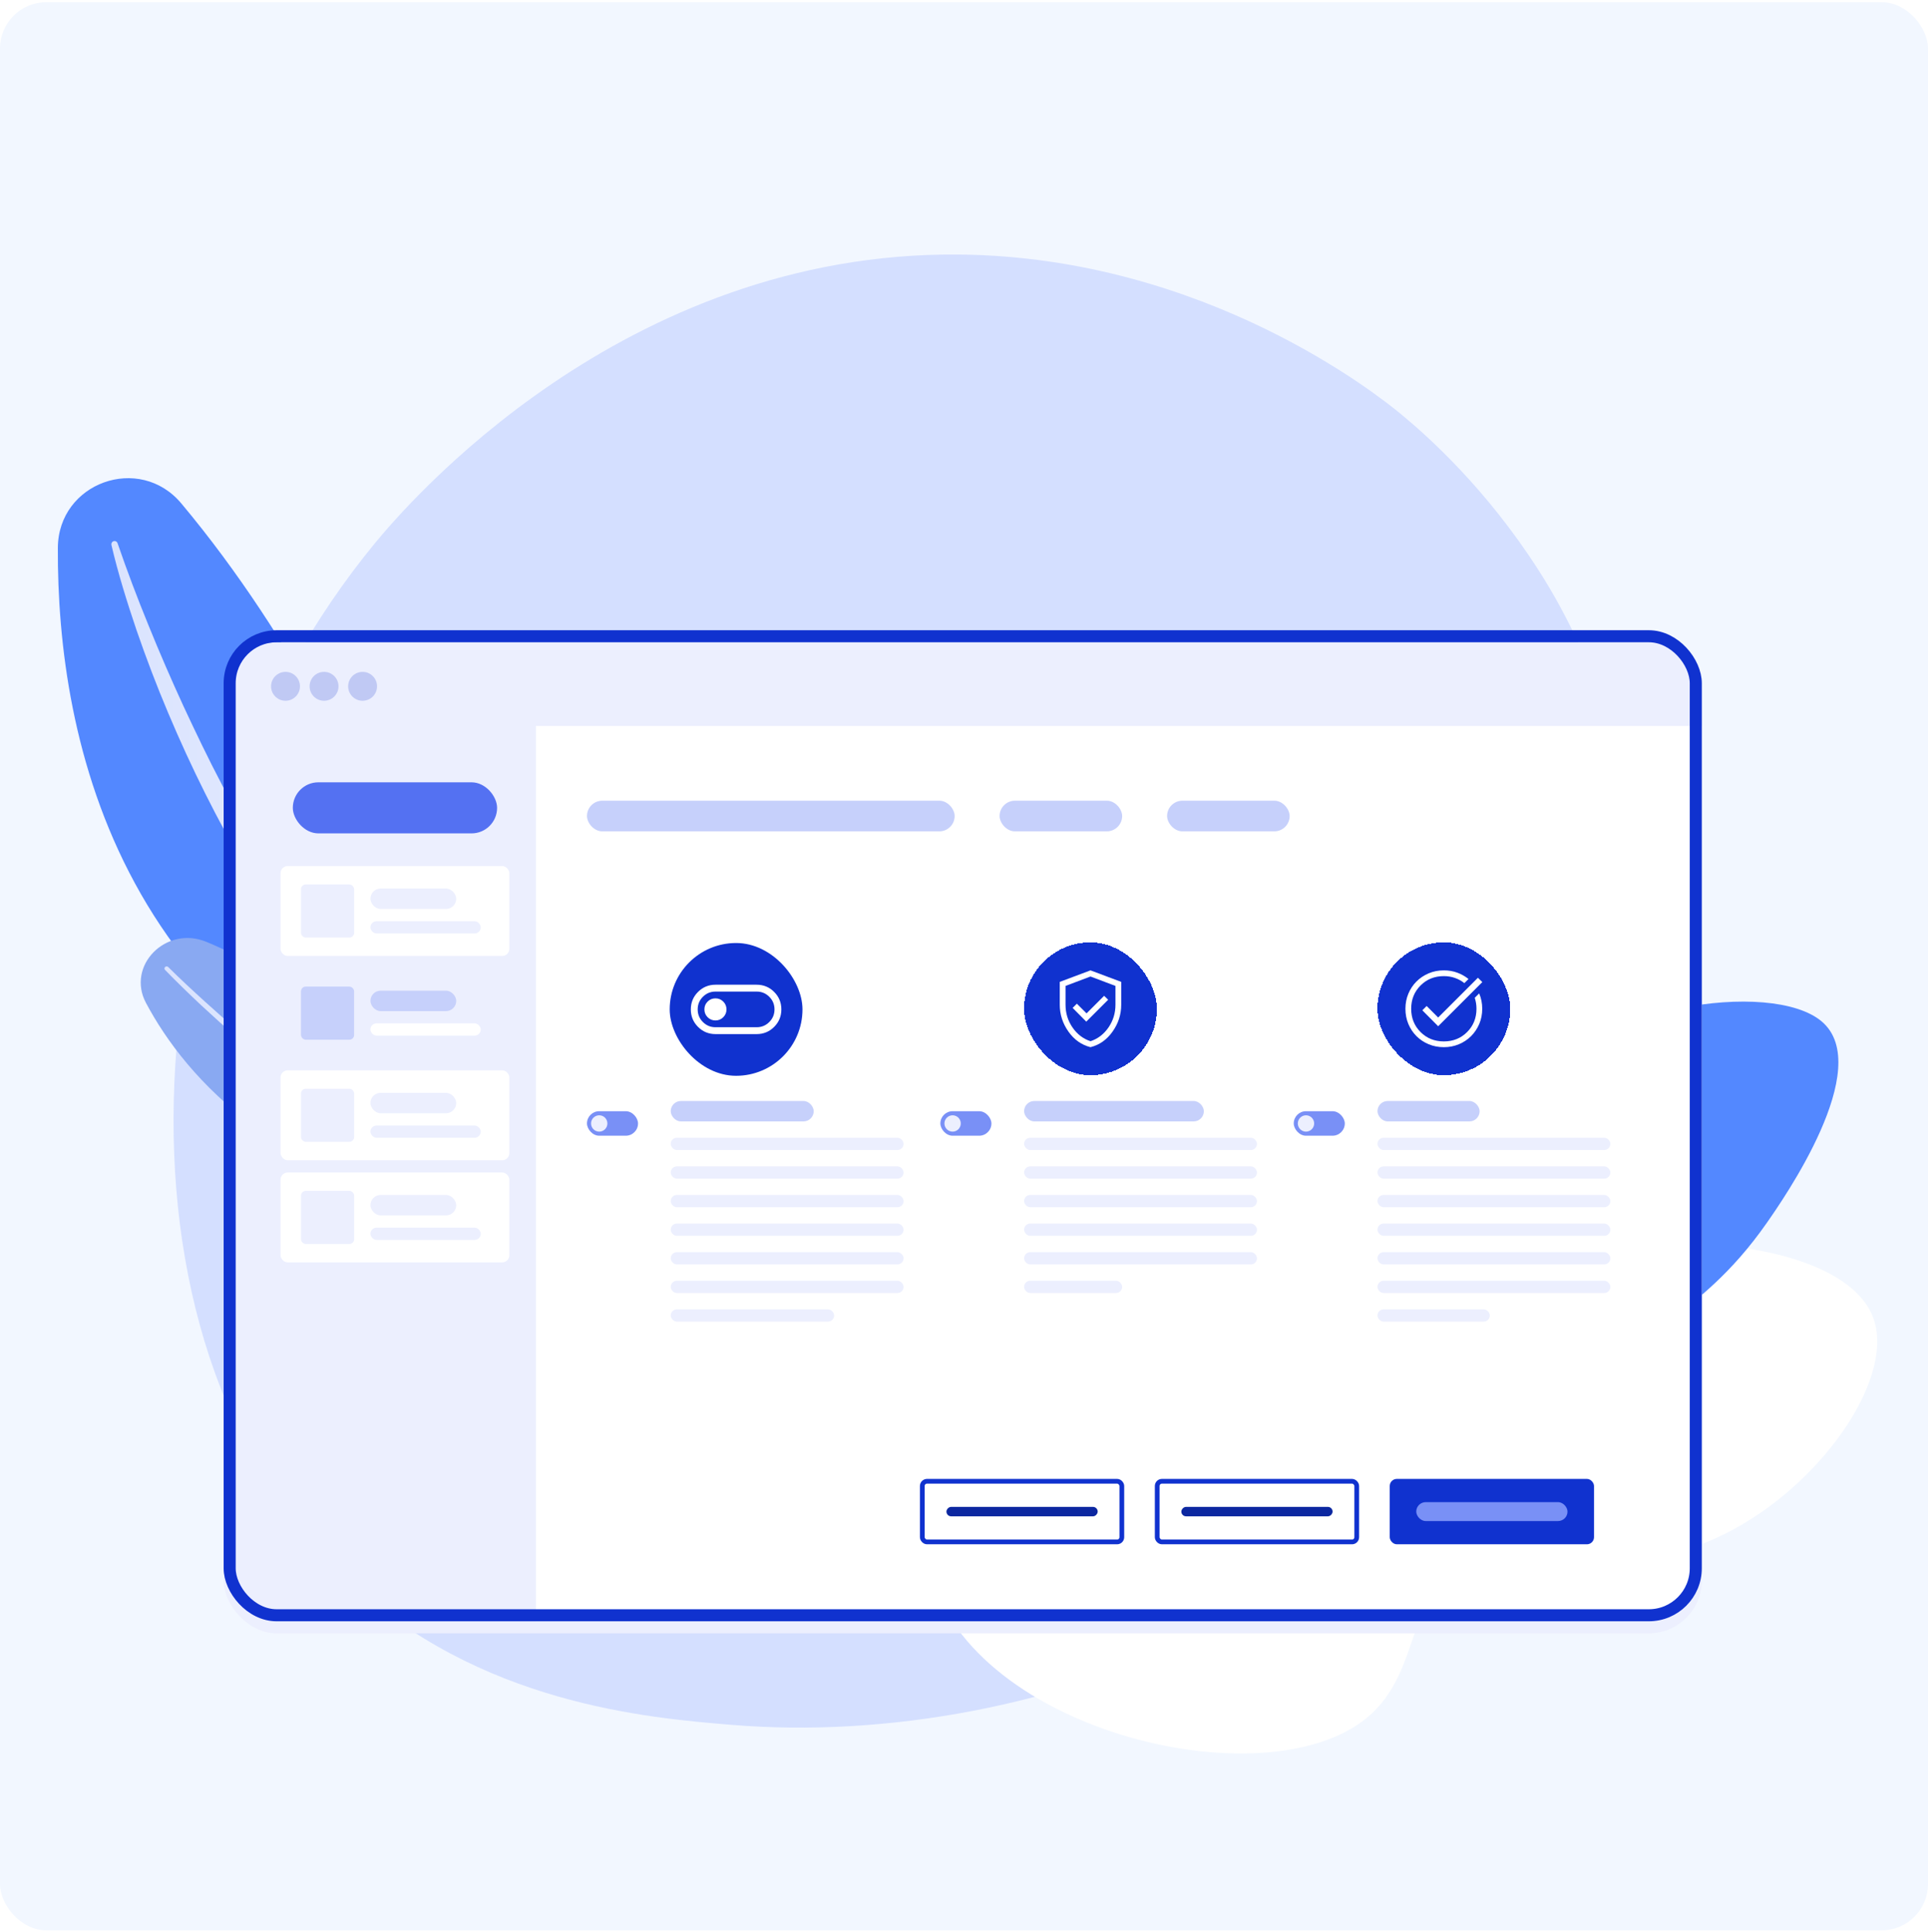 <svg width="500" height="501" viewBox="0 0 500 501" fill="none" xmlns="http://www.w3.org/2000/svg">
<g clip-path="url(#clip0_4015_24606)">
<rect y="0.571" width="500" height="500" rx="12" fill="#F2F7FF"/>
<path d="M410.011 325.002C371.417 415.16 269.54 453.884 189.718 447.281C167.923 445.478 124.072 441.851 89.831 409.49C24.077 347.344 34.203 217.441 97.15 140.961C105.256 131.113 161.366 65.126 248.802 66.009C312.818 66.655 357.75 102.797 363.213 107.299C370.115 112.987 385.338 126.503 399.057 147.946C431.293 198.329 434.127 268.662 410.01 325.002H410.011Z" fill="#D4DFFF"/>
<path d="M129.404 300.926C129.404 300.926 106.208 201.261 47.037 130.563C36.167 117.574 15.085 125.144 15.003 142.079C14.763 191.326 30.453 271.884 129.404 300.924V300.926Z" fill="#5388FF"/>
<path d="M28.895 141.319C30.654 148.807 32.938 156.111 35.394 163.371C37.891 170.613 40.613 177.782 43.599 184.843C49.559 198.97 56.398 212.746 64.217 225.966C68.148 232.562 72.238 239.069 76.658 245.357C78.821 248.533 81.157 251.587 83.423 254.687C85.788 257.717 88.116 260.773 90.618 263.691C100.405 275.535 111.394 286.416 123.464 295.863C123.824 296.144 124.345 296.083 124.626 295.723C124.892 295.383 124.851 294.903 124.544 294.613L124.535 294.604C113.472 284.168 103.221 272.983 93.97 260.998C91.608 258.044 89.43 254.944 87.147 251.929C84.978 248.829 82.741 245.776 80.677 242.606C79.644 241.022 78.549 239.479 77.536 237.881L74.465 233.106C73.453 231.508 72.484 229.883 71.488 228.273C70.487 226.666 69.53 225.033 68.581 223.396C66.638 220.147 64.785 216.845 62.923 213.549C61.117 210.22 59.31 206.892 57.58 203.519C54.05 196.813 50.777 189.975 47.572 183.098C44.407 176.204 41.377 169.243 38.532 162.2C35.654 155.174 32.958 148.049 30.494 140.883L30.485 140.859C30.335 140.426 29.867 140.198 29.434 140.347C29.03 140.485 28.804 140.912 28.898 141.319H28.895Z" fill="url(#paint0_linear_4015_24606)"/>
<path d="M129.483 317.672C129.483 317.672 95.591 261.372 53.457 244.211C43.011 239.958 32.723 250.43 37.854 260.07C48.274 279.643 72.773 307.453 129.483 317.672Z" fill="#89A9F2"/>
<path d="M42.802 251.51C45.864 254.671 49.021 257.714 52.221 260.726C53.84 262.214 55.458 263.704 57.092 265.175C58.742 266.63 60.373 268.107 62.038 269.545C68.689 275.318 75.551 280.867 82.604 286.194C86.102 288.891 89.729 291.429 93.307 294.027L98.784 297.785C99.698 298.409 100.608 299.041 101.532 299.652L104.329 301.452C111.719 306.35 119.453 310.762 127.244 315.048C127.515 315.196 127.863 315.109 128.021 314.851C128.177 314.597 128.09 314.271 127.825 314.119L127.81 314.111L122.064 310.784L119.191 309.121C118.241 308.552 117.311 307.959 116.37 307.377L110.728 303.895C108.87 302.703 107.034 301.477 105.187 300.269L102.42 298.451L99.696 296.575L94.255 292.815C90.7 290.217 87.095 287.677 83.62 284.979C80.097 282.341 76.654 279.606 73.208 276.877L68.107 272.705L63.071 268.462C61.394 267.045 59.753 265.592 58.092 264.158C56.447 262.709 54.819 261.243 53.189 259.776C49.947 256.832 46.727 253.851 43.636 250.78L43.628 250.773C43.41 250.557 43.052 250.55 42.823 250.757C42.599 250.96 42.589 251.298 42.797 251.512L42.802 251.51Z" fill="url(#paint1_linear_4015_24606)"/>
<path d="M240.797 405.715C234.302 373.597 268.485 333.174 292.01 335.398C307.906 336.901 308.628 356.896 327.54 361.464C351.686 367.297 364.702 338.127 403.149 326.974C435.869 317.485 478.877 323.406 485.759 341.618C492.962 360.684 462.533 398.389 429.972 403.455C408.797 406.75 397.745 394.526 382.092 402.591C363.93 411.946 369.415 433.245 354.399 445.523C327.427 467.58 249.386 448.204 240.793 405.714L240.797 405.715Z" fill="white"/>
<path d="M364.035 416.217C378.362 422.827 401.066 416.116 411.13 404.498C421.488 392.542 411.54 383.376 417.202 364.252C423.633 342.525 439.644 343.628 458.135 317.2C462.307 311.237 486.451 276.734 472.42 264.867C459.447 253.895 412.048 260.761 397.62 283.001C387.334 298.86 401.381 310.861 389.315 329.307C378.729 345.492 364.411 341.605 353.969 357.154C341.256 376.083 345.22 407.538 364.031 416.217L364.035 416.217Z" fill="#5388FF"/>
<g filter="url(#filter0_d_4015_24606)">
<rect x="58" y="163.429" width="383.339" height="256.999" rx="13.743" fill="#ECEFFE"/>
</g>
<path d="M138.987 188.266H441.339V406.686C441.339 414.276 435.186 420.429 427.596 420.429H138.987V188.266Z" fill="white"/>
<rect x="59.562" y="164.991" width="380.216" height="253.876" rx="12.181" stroke="#1032CF" stroke-width="3.123"/>
<g opacity="0.2">
<circle cx="74.044" cy="177.975" r="3.748" fill="#1032CF"/>
<circle cx="84.04" cy="177.975" r="3.748" fill="#1032CF"/>
<circle cx="94.034" cy="177.975" r="3.748" fill="#1032CF"/>
</g>
<rect x="72.762" y="304.046" width="59.331" height="23.309" rx="1.839" fill="white"/>
<rect x="78.06" y="308.815" width="13.773" height="13.773" rx="1.226" fill="#ECEFFE"/>
<rect x="96.07" y="309.874" width="22.249" height="5.297" rx="2.649" fill="#ECEFFE"/>
<rect x="96.07" y="318.35" width="28.606" height="3.178" rx="1.589" fill="#ECEFFE"/>
<rect x="72.762" y="251.072" width="59.331" height="23.309" rx="1.839" fill="#ECEFFE"/>
<rect x="78.06" y="255.84" width="13.773" height="13.773" rx="1.226" fill="#C6D0FB"/>
<rect x="96.07" y="256.9" width="22.249" height="5.297" rx="2.649" fill="#C6D0FB"/>
<rect x="96.07" y="265.376" width="28.606" height="3.178" rx="1.589" fill="white"/>
<rect x="72.762" y="224.586" width="59.331" height="23.309" rx="1.839" fill="white"/>
<rect x="78.06" y="229.353" width="13.773" height="13.773" rx="1.226" fill="#ECEFFE"/>
<rect x="96.07" y="230.412" width="22.249" height="5.297" rx="2.649" fill="#ECEFFE"/>
<rect x="96.07" y="238.888" width="28.606" height="3.178" rx="1.589" fill="#ECEFFE"/>
<rect x="72.762" y="277.559" width="59.331" height="23.309" rx="1.839" fill="white"/>
<rect x="78.06" y="282.327" width="13.773" height="13.773" rx="1.226" fill="#ECEFFE"/>
<rect x="96.07" y="283.386" width="22.249" height="5.297" rx="2.649" fill="#ECEFFE"/>
<rect x="96.07" y="291.863" width="28.606" height="3.178" rx="1.589" fill="#ECEFFE"/>
<rect x="75.94" y="202.866" width="52.974" height="13.243" rx="6.622" fill="#5471F2"/>
<rect x="300.104" y="384.12" width="51.748" height="15.726" rx="1.226" stroke="#1032CF" stroke-width="1.226"/>
<rect width="39.226" height="2.452" rx="1.226" transform="matrix(1 0 0 -1 306.365 393.209)" fill="#0C27A0"/>
<rect x="239.183" y="384.12" width="51.748" height="15.726" rx="1.226" stroke="#1032CF" stroke-width="1.226"/>
<rect width="39.226" height="2.452" rx="1.226" transform="matrix(1 0 0 -1 245.444 393.209)" fill="#0C27A0"/>
<rect x="360.41" y="383.507" width="52.974" height="16.952" rx="1.839" fill="#1032CF"/>
<rect x="367.284" y="389.531" width="39.226" height="4.903" rx="2.452" fill="#7990F6"/>
<rect x="152.222" y="288.155" width="13.243" height="6.357" rx="3.178" fill="#7990F6"/>
<rect x="173.942" y="285.506" width="37.082" height="5.297" rx="2.649" fill="#C6D0FB"/>
<rect x="173.942" y="295.041" width="60.39" height="3.178" rx="1.589" fill="#ECEFFE"/>
<rect x="173.942" y="309.874" width="60.39" height="3.178" rx="1.589" fill="#ECEFFE"/>
<rect x="173.942" y="324.707" width="60.39" height="3.178" rx="1.589" fill="#ECEFFE"/>
<rect x="173.942" y="302.458" width="60.39" height="3.178" rx="1.589" fill="#ECEFFE"/>
<rect x="173.942" y="317.29" width="60.39" height="3.178" rx="1.589" fill="#ECEFFE"/>
<rect x="173.942" y="332.123" width="60.39" height="3.178" rx="1.589" fill="#ECEFFE"/>
<rect x="173.942" y="339.539" width="42.379" height="3.178" rx="1.589" fill="#ECEFFE"/>
<circle cx="155.401" cy="291.333" r="2.119" fill="#ECEFFE"/>
<rect x="243.869" y="288.155" width="13.243" height="6.357" rx="3.178" fill="#7990F6"/>
<rect x="265.587" y="285.506" width="46.617" height="5.297" rx="2.649" fill="#C6D0FB"/>
<rect x="265.587" y="295.041" width="60.39" height="3.178" rx="1.589" fill="#ECEFFE"/>
<rect x="265.587" y="309.874" width="60.39" height="3.178" rx="1.589" fill="#ECEFFE"/>
<rect x="265.587" y="324.707" width="60.39" height="3.178" rx="1.589" fill="#ECEFFE"/>
<rect x="265.587" y="302.458" width="60.39" height="3.178" rx="1.589" fill="#ECEFFE"/>
<rect x="265.587" y="317.29" width="60.39" height="3.178" rx="1.589" fill="#ECEFFE"/>
<rect x="265.587" y="332.123" width="25.427" height="3.178" rx="1.589" fill="#ECEFFE"/>
<circle cx="247.046" cy="291.333" r="2.119" fill="#ECEFFE"/>
<rect x="335.512" y="288.155" width="13.243" height="6.357" rx="3.178" fill="#7990F6"/>
<rect x="357.232" y="285.506" width="26.487" height="5.297" rx="2.649" fill="#C6D0FB"/>
<rect x="357.232" y="295.041" width="60.39" height="3.178" rx="1.589" fill="#ECEFFE"/>
<rect x="357.232" y="309.874" width="60.39" height="3.178" rx="1.589" fill="#ECEFFE"/>
<rect x="357.232" y="324.707" width="60.39" height="3.178" rx="1.589" fill="#ECEFFE"/>
<rect x="357.232" y="302.458" width="60.39" height="3.178" rx="1.589" fill="#ECEFFE"/>
<rect x="357.232" y="317.29" width="60.39" height="3.178" rx="1.589" fill="#ECEFFE"/>
<rect x="357.232" y="332.123" width="60.39" height="3.178" rx="1.589" fill="#ECEFFE"/>
<rect x="357.232" y="339.539" width="29.136" height="3.178" rx="1.589" fill="#ECEFFE"/>
<circle cx="338.69" cy="291.333" r="2.119" fill="#ECEFFE"/>
<rect x="152.224" y="207.634" width="95.353" height="7.946" rx="3.973" fill="#C6D0FB"/>
<rect x="259.23" y="207.634" width="31.784" height="7.946" rx="3.973" fill="#C6D0FB"/>
<rect x="302.669" y="207.634" width="31.784" height="7.946" rx="3.973" fill="#C6D0FB"/>
<g filter="url(#filter1_d_4015_24606)">
<rect x="357.232" y="235.181" width="34.433" height="34.433" rx="17.217" fill="#1032CF" shape-rendering="crispEdges"/>
<path d="M374.437 262.357C373.026 262.357 371.714 262.104 370.503 261.597C369.291 261.091 368.237 260.39 367.34 259.493C366.444 258.597 365.743 257.543 365.236 256.331C364.73 255.119 364.477 253.808 364.477 252.397C364.477 251.003 364.73 249.7 365.236 248.488C365.743 247.276 366.444 246.222 367.34 245.326C368.237 244.429 369.291 243.724 370.503 243.209C371.714 242.695 373.026 242.438 374.437 242.438C375.682 242.438 376.844 242.637 377.923 243.035C379.002 243.433 379.973 243.981 380.836 244.678L379.765 245.749C379.035 245.168 378.221 244.72 377.325 244.405C376.429 244.089 375.466 243.931 374.437 243.931C372.03 243.931 370.017 244.741 368.399 246.359C366.78 247.978 365.971 249.99 365.971 252.397C365.971 254.804 366.78 256.817 368.399 258.435C370.017 260.054 372.03 260.863 374.437 260.863C376.844 260.863 378.856 260.054 380.475 258.435C382.093 256.817 382.902 254.804 382.902 252.397C382.902 251.899 382.865 251.414 382.79 250.941C382.716 250.467 382.604 250.007 382.454 249.559L383.6 248.413C383.865 249.027 384.064 249.667 384.197 250.331C384.33 250.995 384.396 251.683 384.396 252.397C384.396 253.808 384.139 255.119 383.625 256.331C383.11 257.543 382.404 258.597 381.508 259.493C380.612 260.39 379.558 261.091 378.346 261.597C377.134 262.104 375.831 262.357 374.437 262.357ZM372.968 256.929L368.859 252.796L369.98 251.675L372.968 254.663L383.276 244.355L384.421 245.475L372.968 256.929Z" fill="white"/>
</g>
<g filter="url(#filter2_d_4015_24606)">
<rect x="265.588" y="235.181" width="34.433" height="34.433" rx="17.217" fill="#1032CF" shape-rendering="crispEdges"/>
<path d="M281.709 255.734L287.386 250.057L286.34 249.036L281.784 253.592L279.269 251.078L278.173 252.173L281.709 255.734ZM282.805 262.357C280.481 261.776 278.572 260.427 277.078 258.311C275.584 256.194 274.837 253.875 274.837 251.351V245.425L282.805 242.438L290.772 245.425V251.351C290.772 253.875 290.025 256.194 288.531 258.311C287.038 260.427 285.129 261.776 282.805 262.357ZM282.805 260.813C284.714 260.182 286.27 258.991 287.473 257.24C288.677 255.489 289.278 253.526 289.278 251.351V246.471L282.805 244.031L276.331 246.471V251.351C276.331 253.526 276.933 255.489 278.136 257.24C279.34 258.991 280.896 260.182 282.805 260.813Z" fill="white"/>
</g>
<g filter="url(#filter3_d_4015_24606)">
<rect x="173.677" y="235.345" width="34.433" height="34.433" rx="17.217" fill="#1032CF"/>
<path d="M185.558 258.964C183.779 258.964 182.268 258.342 181.023 257.097C179.778 255.852 179.155 254.34 179.155 252.561C179.155 250.783 179.778 249.271 181.023 248.026C182.268 246.781 183.779 246.159 185.558 246.159H196.229C198.008 246.159 199.519 246.781 200.764 248.026C202.009 249.271 202.632 250.783 202.632 252.561C202.632 254.34 202.009 255.852 200.764 257.097C199.519 258.342 198.008 258.964 196.229 258.964H185.558ZM185.558 257.185H196.229C197.51 257.185 198.6 256.735 199.501 255.834C200.403 254.933 200.853 253.842 200.853 252.561C200.853 251.281 200.403 250.19 199.501 249.289C198.6 248.388 197.51 247.937 196.229 247.937H185.558C184.277 247.937 183.187 248.388 182.285 249.289C181.384 250.19 180.934 251.281 180.934 252.561C180.934 253.842 181.384 254.933 182.285 255.834C183.187 256.735 184.277 257.185 185.558 257.185ZM185.539 255.425C186.334 255.425 187.01 255.146 187.568 254.59C188.125 254.033 188.404 253.357 188.404 252.562C188.404 251.767 188.125 251.091 187.569 250.534C187.012 249.977 186.336 249.698 185.541 249.698C184.746 249.698 184.07 249.976 183.513 250.533C182.955 251.089 182.677 251.765 182.677 252.56C182.677 253.355 182.955 254.032 183.512 254.589C184.068 255.146 184.744 255.425 185.539 255.425Z" fill="white"/>
</g>
</g>
<defs>
<filter id="filter0_d_4015_24606" x="45.507" y="154.059" width="408.326" height="281.987" filterUnits="userSpaceOnUse" color-interpolation-filters="sRGB">
<feFlood flood-opacity="0" result="BackgroundImageFix"/>
<feColorMatrix in="SourceAlpha" type="matrix" values="0 0 0 0 0 0 0 0 0 0 0 0 0 0 0 0 0 0 127 0" result="hardAlpha"/>
<feOffset dy="3.123"/>
<feGaussianBlur stdDeviation="6.247"/>
<feComposite in2="hardAlpha" operator="out"/>
<feColorMatrix type="matrix" values="0 0 0 0 0.063 0 0 0 0 0.196 0 0 0 0 0.812 0 0 0 0.15 0"/>
<feBlend mode="multiply" in2="BackgroundImageFix" result="effect1_dropShadow_4015_24606"/>
<feBlend mode="normal" in="SourceGraphic" in2="effect1_dropShadow_4015_24606" result="shape"/>
</filter>
<filter id="filter1_d_4015_24606" x="344.974" y="232.116" width="58.949" height="58.949" filterUnits="userSpaceOnUse" color-interpolation-filters="sRGB">
<feFlood flood-opacity="0" result="BackgroundImageFix"/>
<feColorMatrix in="SourceAlpha" type="matrix" values="0 0 0 0 0 0 0 0 0 0 0 0 0 0 0 0 0 0 127 0" result="hardAlpha"/>
<feOffset dy="9.194"/>
<feGaussianBlur stdDeviation="6.129"/>
<feComposite in2="hardAlpha" operator="out"/>
<feColorMatrix type="matrix" values="0 0 0 0 0.063 0 0 0 0 0.196 0 0 0 0 0.812 0 0 0 0.2 0"/>
<feBlend mode="normal" in2="BackgroundImageFix" result="effect1_dropShadow_4015_24606"/>
<feBlend mode="normal" in="SourceGraphic" in2="effect1_dropShadow_4015_24606" result="shape"/>
</filter>
<filter id="filter2_d_4015_24606" x="253.33" y="232.116" width="58.949" height="58.949" filterUnits="userSpaceOnUse" color-interpolation-filters="sRGB">
<feFlood flood-opacity="0" result="BackgroundImageFix"/>
<feColorMatrix in="SourceAlpha" type="matrix" values="0 0 0 0 0 0 0 0 0 0 0 0 0 0 0 0 0 0 127 0" result="hardAlpha"/>
<feOffset dy="9.194"/>
<feGaussianBlur stdDeviation="6.129"/>
<feComposite in2="hardAlpha" operator="out"/>
<feColorMatrix type="matrix" values="0 0 0 0 0.063 0 0 0 0 0.196 0 0 0 0 0.812 0 0 0 0.2 0"/>
<feBlend mode="normal" in2="BackgroundImageFix" result="effect1_dropShadow_4015_24606"/>
<feBlend mode="normal" in="SourceGraphic" in2="effect1_dropShadow_4015_24606" result="shape"/>
</filter>
<filter id="filter3_d_4015_24606" x="161.419" y="232.28" width="58.949" height="58.949" filterUnits="userSpaceOnUse" color-interpolation-filters="sRGB">
<feFlood flood-opacity="0" result="BackgroundImageFix"/>
<feColorMatrix in="SourceAlpha" type="matrix" values="0 0 0 0 0 0 0 0 0 0 0 0 0 0 0 0 0 0 127 0" result="hardAlpha"/>
<feOffset dy="9.194"/>
<feGaussianBlur stdDeviation="6.129"/>
<feComposite in2="hardAlpha" operator="out"/>
<feColorMatrix type="matrix" values="0 0 0 0 0.063 0 0 0 0 0.196 0 0 0 0 0.812 0 0 0 0.2 0"/>
<feBlend mode="normal" in2="BackgroundImageFix" result="effect1_dropShadow_4015_24606"/>
<feBlend mode="normal" in="SourceGraphic" in2="effect1_dropShadow_4015_24606" result="shape"/>
</filter>
<linearGradient id="paint0_linear_4015_24606" x1="28.875" y1="218.171" x2="124.804" y2="218.171" gradientUnits="userSpaceOnUse">
<stop stop-color="#DAE3FE"/>
<stop offset="1" stop-color="#E9EFFD"/>
</linearGradient>
<linearGradient id="paint1_linear_4015_24606" x1="40.055" y1="279.052" x2="130.621" y2="287.472" gradientUnits="userSpaceOnUse">
<stop stop-color="#DAE3FE"/>
<stop offset="1" stop-color="#E9EFFD"/>
</linearGradient>
<clipPath id="clip0_4015_24606">
<rect y="0.571" width="500" height="500" rx="12" fill="white"/>
</clipPath>
</defs>
</svg>
